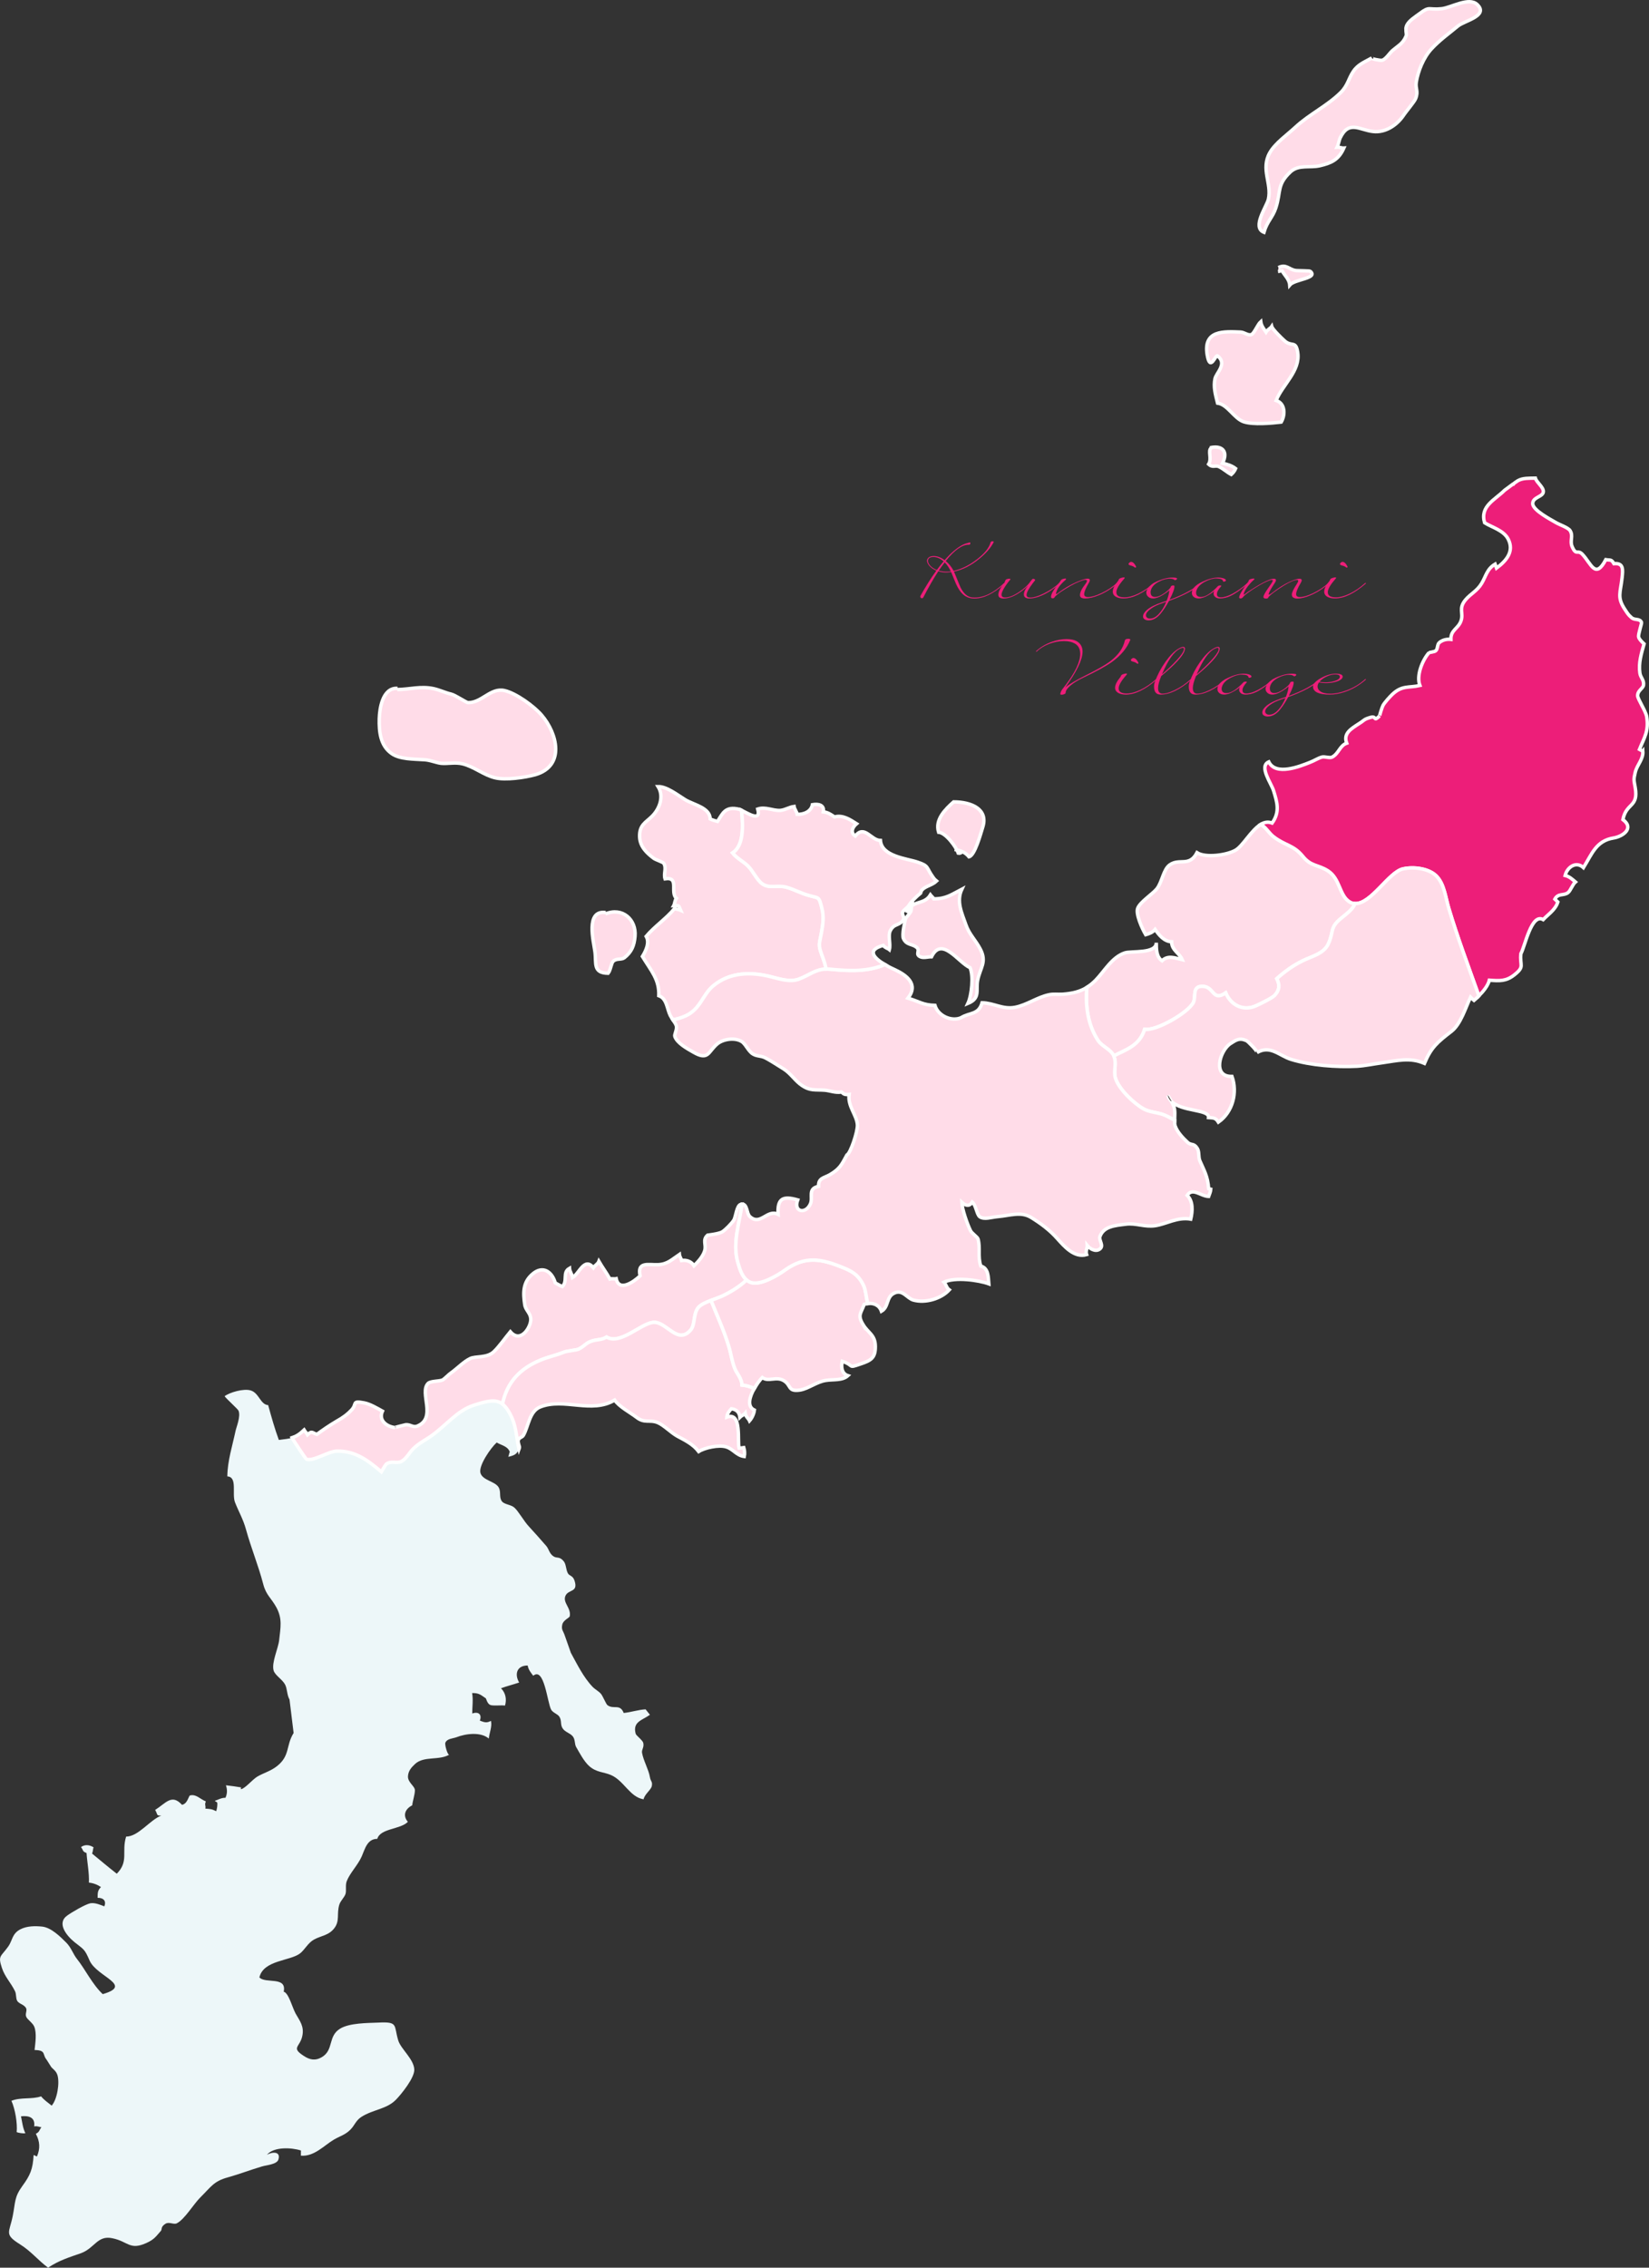 <?xml version="1.0" encoding="UTF-8"?><svg id="_レイヤー_2" xmlns="http://www.w3.org/2000/svg" viewBox="0 0 480.5 660.5"><rect x="0" y="0" width="480.5" height="660.5" fill="#333333" stroke="none"/><g id="_レイヤー_1-2"><path d="M478.701,218.792c-.373-.218-.635-.351-.976-.526,1.391-3.467,2.783-5.267,2.094-9.568-.251-1.537-2.619-5.112-2.63-6.036-.022-1.6,1.578-2.063,1.71-3.137.186-1.537-.855-2.063-1.064-3.512-.406-2.939.406-5.573,1.228-8.469-.525-.483-1.555-1.449-1.611-2.15-.054-.791.954-3.863.877-4.081-.516-1.274-1.961-.571-2.904-1.404-1.064-.966-1.03-1.031-1.973-2.436-2.334-3.535-1.27-4.806-.801-9.175.242-2.303.527-4.409-2.376-4.123-.79-1.384-1.019-.924-2.367-1.164-3.034,5.75-4.196,1.272-6.75-1.492-1.51-1.647-1.818.526-3.056-2.303-.745-1.69.417-3.094-.602-4.676-.559-.876-3.189-1.755-4.12-2.326-1.261-.768-6.773-3.555-6.761-5.53,0-1.93,2.958-1.93,3.09-3.422.121-1.362-1.928-2.676-2.311-3.993-1.93.043-3.629-.088-5.119.746l-.963.658c-.198.195-.384.373-.57.613.065-.175.164-.263.263-.395l-2.565,1.888c-2.859,2.854-7.275,4.651-5.85,9.48,2.094,1.339,5.633,2.193,6.925,4.872,1.665,3.4-.429,6.101-3.44,8.339-.132-.395-.307-.726-.44-1.142-2.365,1.404-2.63,3.467-3.889,5.573-1.369,2.283-3.112,2.941-4.679,4.764-2.246,2.654-.482,3.883-1.391,6.274-.833,2.218-2.98,2.568-2.904,5.29-1.129-.133-2.399.133-3.33.899-.736.551-.429,1.91-1.108,2.436-.339.308-1.905.461-1.961.551-1.874,2.15-3.768,6.649-2.639,9.545-3.211.746-5.206-.133-8.077,2.631-.723.703-2.213,2.328-2.684,3.204-.254.44-1.075,3.117-.965,3.029-2.006,1.908-.711-.153-2.695.438-2.006.571-1.699.813-3.299,1.8-2.356,1.537-4.679,2.854-3.604,5.705-2.049.703-2.269,2.984-4.219,4.038-.714.395-2.192-.22-2.991,0-1.228.351-2.291,1.097-3.474,1.537-3.036,1.207-9.97,3.993-12.021-.133-2.98,1.272.756,6.276,1.402,8.426,1.03,3.335,1.907,6.123-.426,9.393-4.23-1.8-7.713,6.143-10.617,7.876-2.554,1.494-8.821,2.348-11.276.746-2.269,4.303-5.063,1.515-7.944,3.557-1.851,1.315-2.213,4.979-3.725,6.932-1.239,1.559-4.941,3.885-5.61,5.708-.613,1.6,1.151,5.705,2.334,7.701.889-.263,1.984-.613,2.74-1.535,1.183,1.71,2.608,3.487,4.809,3.598,0,2.458,2.269,3.249,3.101,5.222-1.916-.438-4.163-1.447-5.895.308-1.676-1.097-1.665-3.467-1.665-5.267.011,3.337-7.343,2.328-9.225,2.986-3.727,1.272-5.853,5.265-8.471,7.964-2.828,2.899-5.455,3.753-9.587,4.06-1.47.088-2.706-.13-3.99.153-3.472.726-6.443,3.007-9.926,3.665-3.584.658-6.028-1.229-9.555-1.337-1.052,3.62-3.66,2.786-6.158,4.366-2.641,1.164-6.64-.438-7.594-3.6-3.519-.088-4.493-1.097-7.856-2.105,3.243-4.126-.57-6.759-3.748-8.251-2.388-1.074-10.684-5.135-3.463-7.11.559.746,1.315.834,1.786,1.229.449-1.625-.46-4.038.263-5.487,1.106-2.193,2.39-1.315,3.736-3.072.548-.679-.373-1.843-.197-2.238.395-.876,1.371-1.249,1.874-2.063.79-1.249,2.215-2.589,3.431-3.598.096-.395.24-.746.492-1.011,1.03-1.052,2.926-1.317,4.154-2.501-.33-.263-.658-.593-1.008-1.097-2.116-2.941-1.097-3.292-4.58-4.433-3.09-1.054-10.41-1.622-10.76-6.298-2.751,0-4.647-4.694-7.331-1.294-1.479-.921-.898-2.501.373-3.577-1.928-1.227-4.044-2.654-6.432-1.973-1.052-.746-1.939-1.339-3.265-1.492.373-1.998-1.403-2.393-3.166-2.085-.373,1.995-2.489,2.896-4.439,2.809-.054-.616-.844-1.625-.909-2.283-1.414.175-2.565,1.009-3.999,1.142-2.258.133-4.295-1.164-6.586-.395,1.183,4.388-4.086.395-5.336.088-4.196-1.052-4.897,1.274-6.398,3.535-.33-.067-1.798-.551-2.127-.726-.02-3.335-4.908-4.146-7.318-5.64-2.148-1.315-5.305-3.838-7.857-3.795,1.775,2.854.46,6.409-1.71,8.602-1.809,1.843-3.824,2.501-3.671,6.101.121,2.764,2.017,4.631,4.109,6.188.581.438,2.664,1.074,2.915,1.447.92,1.449-.121,2.986.384,4.521,4.284-.658,1.358,3.95,3.31,5.683-.505.658-.462,1.559-.79,2.15,1.775-.065,1.369-.108,2.006,1.317-.44-.195-1.284-.285-1.766-.481-2.388,2.917-5.927,5.287-8.26,8.096,1.05,1.8-.056,4.171-1.097,5.86,2.588,4.233,4.964,6.737,4.778,11.431,2.379.791,2.39,3.95,3.355,5.795.415.789,1.609,2.326,1.764,3.027.24,1.097-.646,2.458-.451,3.029.658,1.908,3.344,3.422,5.514,4.651,4.394,2.501,4.14-.263,6.957-2.546,1.654-1.317,4.941-1.843,6.948-.658,1.216.703,1.993,2.896,3.364,3.687,1.259.746,2.278.418,3.649,1.142,1.62.834,3.68,2.238,5.292,3.204,2.029,1.272,3.431,3.555,5.294,4.784,2.475,1.688,3.835,1.184,6.728,1.404,1.456.13,3.11.834,4.82.526.592.438.711.879,2.235.701-.503,3.447,2.235,5.991,2.401,8.867.108,1.975-2.017,8.294-3.059,8.777-1.533,2.852-2.103,4.06-4.908,5.705-1.71,1.009-3.442.921-3.353,3.422-3.299.703-1.524,3.117-2.368,5.092-1.36,3.139-5.051,2.393-3.705-1.142-4.208-1.184-5.983-.571-5.718,4.213-3.2-1.622-5.108,3.445-8.209.658-1.05-.921-.666-3.993-2.619-3.577-1.259.243-1.49,3.665-2.069,4.586-.539.879-2.39,2.809-3.375,3.425-.954.593-4.264.966-4.264.966-1.6,1.404-.328,2.721-.844,4.499-.491,1.688-1.885,3.182-3.122,4.409-.756-1.227-2.127-1.755-3.617-1.535-.108-.528-.57-1.097-.635-1.755-2.17,1.447-3.418,2.852-6.268,2.984-2.695.11-6.135-1.011-5.181,3.247-1.798,1.712-6.104,4.784-6.97.834-.46.133-1.259-.088-1.829.088-.965-1.755-2.215-3.422-3.211-5.135-.296.791-1.25,1.229-1.611,1.843-2.619-3.202-4.098,1.712-6.048,2.854-.11-.811-.855-1.8-.909-2.678-2.17,1.209-.417,3.687-2.094,5.332-.406-.153-2.049-1.074-2.049-1.074-.909-3.204-3.516-5.135-6.476-2.721-3.068,2.501-2.915,5.663-2.421,9.04.296,2.108,2.652,2.854,1.391,6.013-1.03,2.546-3.386,4.476-5.588,1.888-1.535,1.843-3.265,4.366-4.865,5.86-2.004,1.865-5.379,1.162-6.891,1.973-1.919.944-3.671,2.831-5.523,4.148-.505.308-1.995,1.843-2.477,2.063-.931.438-3.516.263-4.219,1.009-2.639,2.721,2.652,10.096-3.178,12.442-1.27.463-1.993-.548-3.341-.416-.186.043-3.308.789-3.079.834-2.399-.263-4.953-2.063-3.692-4.784-1.49-.834-3.649-2.105-5.325-2.413-3.781-.703-1.941.263-3.716,2.105-1.073,1.142-2.213,2.063-4.405,3.292-1.95,1.142-3.923,2.501-5.664,3.775-1.391-.438-1.403-1.142-2.718.088-.22-.418-.723-.899-.996-1.362-2.774,2.591-4.021,2.436-7.374,2.899-1.207-3.272-2.181-6.759-3.113-10.139-2.291-.155-2.641-3.555-5.096-4.278-2.071-.638-6.189.591-7.603,1.688.657.879,3.878,3.753,4.064,4.213.691,1.69-.635,4.741-.875,5.925-.922,4.368-2.334,8.647-2.39,13.21,3.036.153,1.281,5.112,2.235,7.548,1.041,2.678,2.368,4.872,3.189,7.858,1.555,5.618,3.606,10.489,5.04,15.974.833,3.247,2.311,3.973,3.869,6.847,1.753,3.292,1.16,5.793.776,9.435-.263,2.413-2.255,6.539-1.631,8.844.384,1.425,2.52,2.566,3.353,4.126.669,1.294.505,3.004,1.293,4.366l1.194,9.743c-2.289,3.642-.974,6.627-4.874,9.676-1.786,1.404-3.869,1.955-5.678,3.007-1.479.879-3.539,3.467-4.787,3.687-.056-.175-.045-.351.031-.526-1.281-.22-3.003-.461-4.416-.616.417,1.274.417,2.458-.141,3.642-1.205-.043-2.17.616-3.101.879.22.263.494.263.702.503.13.768-.067,1.78-.285,2.526-1.326-.658-1.786-.658-3.166-.746.175-.924-.307-1.054.141-2.108-1.721-.701-2.839-2.195-4.625-1.732-.361.065-.734,2.479-2.334,2.719-2.991-3.269-4.656-.503-7.812,1.494.844,1.47.263,1.688,1.798,1.645-3.353,1.272-6.674,6.123-10.258,6.123-1.391,4.454.855,7.175-2.727,10.817-2.421-1.888-4.854-3.95-7.21-5.881.296-.528.24-1.362.46-1.8-1.162-.746-2.509-.921-3.671-.088.745.986.339,1.272,1.611,1.732.197,2.876.81,5.773.689,8.624,1.272.133,2.455.571,3.519,1.297-1.053,1.031-.954,1.82-.976,3.137,1.755-.045,2.599.986,1.941,2.481-1.174-.463-2.697-1.121-4.066-.901-1.479.308-5.446,2.634-6.705,3.555-3.178,2.216-.263,5.86,2.091,7.768,2.729,2.195,2.904,1.888,4.394,5.355,2.105,4.784,12.908,7.155,3.835,9.786-3.023-2.809-5.204-7.395-7.527-10.269-1.106-1.404-1.676-3.292-3.068-4.696-1.786-1.798-4.405-4.388-7.002-4.696-2.06-.218-4.484-.218-6.423.791-2.444,1.272-2.289,3.292-3.516,5.004-2.17,3.027-3.047,2.589-1.863,6.188.875,2.676,2.543,4.213,3.835,6.824.438.899.197,2.063.635,2.809.525.899,1.863.986,2.543,2.04.482.768-.341,1.755.119,2.676.462.879,1.919,1.755,2.336,2.876.723,1.908.294,4.629.065,6.737,3.418.043,2.246,1.317,3.44,2.721-.076-.133,1.369,2.15,1.281,2.018.373.701,1.479,1.164,1.919,2.479.745,2.261-.034,7.177-1.656,8.977-1.16-.924-2.19-1.625-3.088-2.701-2.74.944-5.875.178-8.646,1.297,1.064,2.281,1.798,6.561,1.535,9.128.667.243,1.829.438,2.54.308-.788-1.537-.931-3.337-1.281-4.917,2.224-.263,4.219.265,3.835,2.941.81-.22,1.688.263,2.136.22-.689.789-.449,1.317-1.643,1.93,1.194,2.238,1.315,4.301.316,6.604-.35-.108-.601-.328-.963-.416-.242,4.148-.987,5.881-3.287,9.02-2.379,3.269-1.995,4.674-2.805,8.755-.976,4.872-2.576,5.29,2.094,8.206,3.353,2.108,5.116,4.521,8.207,6.824,3.231-2.15,6.245-3.049,9.587-4.213,3.999-1.47,4.789-5.287,9.118-4.366,4.623.921,5.051,3.6,9.917,1.404,2.365-1.054,2.859-1.975,4.262-3.555.384-.438-.132-1.164,1.326-2.063,1.073-.658,2.388.33,3.308-.13,2.302-1.186,4.856-5.575,6.86-7.55,3.113-3.072,3.88-4.717,8.032-5.838,3.299-.921,6.728-2.238,9.95-3.182,1.194-.373,4.318-.569,4.755-1.995.79-2.591-2.049-2.195-3.341-1.382,1.993-2.436,7.275-2.13,9.928-1.252-.067.438.009,1.009-.045,1.492,3.835.351,6.773-2.962,9.533-4.609,1.84-1.097,3.353-1.404,4.888-2.939,1.293-1.297,1.578-2.701,3.276-3.775,3.418-2.15,7.329-2.195,10.047-5.004,1.557-1.602,5.424-6.364,5.314-8.777-.141-3.029-3.911-5.968-4.668-8.426-1.369-4.433.144-5.552-5.904-5.222-3.101.13-8.285.088-11.034,1.755-3.64,2.216-1.786,6.188-5.316,8.296-1.829,1.097-3.44.876-5.314-.373-3.748-2.436-1.095-2.481-.395-5.773.592-2.831-.711-4.344-1.95-6.539-.931-1.667-2.038-6.056-3.474-6.364.976-4.609-5.357-2.238-7.078-4.168,1.183-5.092,9.019-4.741,11.889-7.022,1.391-1.121,2.246-3.007,4.01-3.995,2.114-1.162,4.371-1.184,5.994-3.402,1.578-2.15.581-4.058,1.38-6.737.361-1.184,1.47-2.105,1.82-3.159.316-1.009-.11-2.546.361-3.73.931-2.391,3.22-4.631,4.34-7.155.974-2.193,1.589-5.155,4.558-5.155.864-3.094,6.782-2.721,8.907-4.961-1.598-1.865-.754-3.795,1.272-4.804.11-1.229.756-3.029.779-4.368.02-1.227-2.139-2.303-2.017-4.123.099-1.582,1.019-2.568,2.071-3.557,2.574-2.391,7.013-.942,9.97-2.719-.471.285-1.391-2.876-1.149-3.467.491-1.209,2.179-1.209,3.189-1.582,2.727-1.074,7.12-1.645,9.466.373.186-1.777,1.01-3.465.635-5.155-1.358.724-1.993.373-3.243-.067.658-1.755-.328-2.741-2.213-2.083-.011-1.867.316-3.93-.034-5.948,2.204-.088,2.828.834,3.945,1.492.175.088.384,1.47,1.25,1.93.689.395,3.319.045,4.383.22.525-1.755.229-3.642-1.162-5.047,1.665-.613,3.539-1.074,5.283-1.667-1.403-2.458-.68-4.959,2.486-4.959.197,1.184.9,2.063,1.622,2.984,3.22-2.676,4.098,7.813,5.215,9.874.548.966,1.916,1.229,2.433,2.108.723,1.229.164,2.238.943,3.38.723,1.097,2.17,1.317,2.958,2.326.714.921.46,2.195.943,3.049,1.008,1.735,2.28,4.213,3.858,5.618,2.103,1.822,4.098,1.647,6.203,2.526,3.878,1.6,5.523,6.451,9.598,7.11.285-1.492,2.192-2.766,2.399-3.863.263-1.362-.328-1.229-.57-2.678-.35-2.105-1.905-4.782-2.278-7.022-.155-.921.669-1.6.35-2.896-.198-.766-2.049-2.105-2.202-2.634-.954-3.51,1.883-3.905,4.152-5.528.011,0-1.228-1.537-1.259-1.582-2.06.088-4.196.836-6.378,1.054-1.106-2.809-2.937-.921-4.744-2.281-.406-.308-1.315-2.591-1.874-3.272-.615-.746-1.732-1.315-2.433-2.04-2.718-2.831-4.58-6.714-6.346-9.918l-1.795-5.09c-.417-1.297-1.064-1.625-.702-3.182.307-1.297,2.071-1.91,2.17-2.393.449-2.413-2.071-3.905-1.281-5.881.833-2.063,3.855-.921,2.661-4.521-.514-1.535-1.479-1.249-1.95-2.15-.57-1.097-.471-2.589-1.194-3.467-1.293-1.58-2.026-.681-3.135-1.535-1.084-.834-1.194-2.02-1.928-2.896-1.611-1.867-3.474-3.95-5.128-5.75-1.403-1.492-2.991-4.388-4.185-5.442-.987-.879-2.949-.921-3.606-1.8-.965-1.229-.164-2.829-1.019-4.168-1.073-1.712-4.668-1.975-5.26-4.126-.579-2.15,2.98-7.265,4.735-8.865,1.479.876,3.144,1.031,3.813,2.721-.197.438-.263,1.009-.438,1.447,2.433-.506,2.608-1.164,3.265-2.634.108-.263-.548-1.535-.33-2.238.296-.834,1.086-.701,1.49-1.404,1.501-2.634,1.71-6.977,4.91-8.251,6.957-2.744,14.923,2.063,21.673-1.995,1.38,1.995,4.493,3.575,6.4,5.047,2.354,1.82,3.779.548,6.147,1.512,1.807.746,3.768,2.854,5.664,3.928,2.334,1.252,4.625,2.348,6.279,4.499,1.699-1.097,5.884-2.018,7.978-1.359,2.049.571,2.98,2.501,5.303,2.809.175-.746.099-1.822-.132-2.568-.449.088-.985.088-1.38.11-.57-1.93.9-10.665-3.561-9.017.088-.989.626-1.735,1.315-2.436,1.49.195,2.323,1.009,2.477,2.456.339-.351,1.16-.658,1.555-1.139.153,1.029.943,1.492,1.261,2.193.734-.834,1.304-2.105,1.412-3.117-3.539-1.602.604-7.768,2.291-9.478,1.798,1.359,4.075-.461,6.31.921,2.226,1.359,1.053,3.247,4.69,2.721,2.466-.395,4.845-2.416,7.56-2.809,2.192-.353,4.746.11,6.4-1.384-1.84-.591-2.015-2.566-1.654-4.191,3.703,1.229,1.445,2.128,5.249.813,3.09-1.031,4.425-1.735,4.403-5.114-.02-3.402-2.069-3.905-3.57-6.364-1.699-2.809-.646-3.247.328-5.925,2.094-.746,4.295-.043,5.009,2.02,2.267-1.317,1.27-4.278,3.889-5.355,2.399-1.009,3.615,1.625,5.458,2.108,3.474.942,8.02-.373,10.419-2.986-.855-.613-.909-1.6-1.533-2.258,3.198-1.515,10.024-.593,13.061.503-.175-2.018-.076-4.564-2.345-5.179-.931-2.809-.076-5.155-.79-7.856-.175-.658-1.806-1.602-2.224-2.501-.943-1.91-2.444-6.211-2.509-8.206,1.14,1.054,2.224,1.249,3.056-.067,1.075.901,1.304,3.665,2.181,4.281,1.349.921,3.451.088,5.173-.045,3.66-.306,6.75-1.58,9.751.22,2.785,1.712,5.458,3.687,7.605,6.121,2.049,2.261,4.975,5.773,8.59,4.719-.339-1.054.242-1.975.197-2.634.702.879,2.368,1.932,3.595,1.054,1.414-.986-.307-2.568.099-3.687,1.095-2.984,4.394-3.202,7.56-3.598,2.881-.395,5.5.921,8.59.438,3.2-.483,6.465-2.589,10.312-1.91.548-2.346.734-5.2-1.052-6.932,1.611-2.393,3.999.285,6.279.328.218-.571.59-1.537.613-2.105-.209-.045-.415-.09-.624-.133-.231-3.642-1.403-5.442-2.565-8.164-.471-1.097-.13-2.634-.723-3.555-1.052-1.712-1.753-.789-2.85-1.8-1.521-1.404-3.045-3.072-3.638-4.827-.449-1.362.296-3.863-.393-5.683-.186-.461-.44-.989-.725-1.472,3.047,3.117,11.133,2.283,10.859,4.762,1.656.088,2.136.178,2.872,1.339,4.208-2.939,5.63-8.689,3.954-13.321-5.819.178-3.55-7.503-.46-9.545,1.654-1.052,2.585-1.798,4.668-.876.46.175,3.44,3.247,3.079,3.487,3.858-2.303,6.53.901,9.885,1.955,5.718,1.777,13.323,2.326,19.295,2.018,2.302-.133,4.964-.701,7.255-1.009,4.437-.616,8.119-1.667,12.369.175,1.919-4.631,3.792-6.188,7.836-9.305,2.738-2.105,4.118-6.889,5.588-9.961.274.306.711.658,1.03.921,1.643-1.449,3.965-3.863,4.448-5.881,3.025.218,4.865.351,7.264-1.537,3.157-2.501,1.546-2.589,1.93-6.188,1.216-2.173,3.079-11.916,6.497-9.918,1.49-1.58,3.55-2.852,4.275-5.135-.296-.308-.581-.526-.877-.834,1.008-1.843,2.585-.879,3.88-1.93.667-.528,1.304-2.371,2.125-3.074-.878-.746-1.775-1.602-3.003-1.888.602-2.456,3.2-4.256,5.337-2.281,2.486-3.993,3.671-7.833,8.81-8.647,2.453-.395,6.18-2.721,2.684-5.355,1.008-5.002,4.603-3.467,3.584-9.348-.384-2.238-.527-2.193.031-4.476.539-2.195,2.368-3.73,2.193-6.101Z" style="fill:#edf7f9;"/><path d="M441.884,140.233c.13-.043.263-.13.381-.218-.13.043-.251.13-.381.218Z" style="fill:#f2e1ee; stroke:#231815; stroke-linejoin:round; stroke-width:.1px;"/><path d="M442.519,139.837c-.076.045-.164.09-.254.178h.011l.242-.178Z" style="fill:#f2e1ee; stroke:#231815; stroke-linejoin:round; stroke-width:.1px;"/><path d="M441.884,140.233c-.307.22-.626.395-.877.658l.308-.218c.186-.133.372-.308.57-.44Z" style="fill:#f2e1ee; stroke:#231815; stroke-linejoin:round; stroke-width:.1px;"/><path d="M441.314,140.673l-.308.218c-.099.133-.197.22-.263.395.186-.24.373-.418.57-.613Z" style="fill:#f2e1ee; stroke:#231815; stroke-linejoin:round; stroke-width:.1px;"/><path d="M441.314,140.673l.963-.658h-.011c-.119.088-.251.175-.381.218-.197.133-.384.308-.57.44Z" style="fill:#f2e1ee; stroke:#231815; stroke-linejoin:round; stroke-width:.1px;"/><path d="M215.064,367.922c-1.73-5.705.361-11.411,1.174-17.203-.099,0-.22,0-.341.065-1.259.243-1.49,3.665-2.069,4.586-.539.879-2.39,2.809-3.375,3.425-.954.593-4.264.966-4.264.966-1.6,1.404-.328,2.721-.844,4.499-.491,1.688-1.885,3.182-3.122,4.409-.756-1.227-2.127-1.755-3.617-1.535-.108-.528-.57-1.097-.635-1.755-2.17,1.447-3.418,2.852-6.268,2.984-2.695.11-6.135-1.011-5.181,3.247-1.798,1.712-6.104,4.784-6.97.834-.46.133-1.259-.088-1.829.088-.965-1.755-2.215-3.422-3.211-5.135-.296.791-1.25,1.229-1.611,1.843-2.619-3.202-4.098,1.712-6.048,2.854-.11-.811-.855-1.8-.909-2.678-2.17,1.209-.417,3.687-2.094,5.332-.406-.153-2.049-1.074-2.049-1.074-.909-3.204-3.516-5.135-6.476-2.721-3.068,2.501-2.915,5.663-2.421,9.04.296,2.108,2.652,2.854,1.391,6.013-1.03,2.546-3.386,4.476-5.588,1.888-1.535,1.843-3.265,4.366-4.865,5.86-2.004,1.865-5.379,1.162-6.891,1.973-1.919.944-3.671,2.831-5.523,4.148-.505.308-1.995,1.843-2.477,2.063-.931.438-3.516.263-4.219,1.009-2.639,2.721,2.652,10.096-3.178,12.442-1.27.463-1.993-.548-3.341-.416-.186.043-3.308.789-3.079.834-2.399-.263-4.953-2.063-3.692-4.784-1.49-.834-3.649-2.105-5.325-2.413-3.781-.703-1.941.263-3.716,2.105-1.073,1.142-2.213,2.063-4.405,3.292-1.95,1.142-3.923,2.501-5.664,3.775-1.391-.438-1.403-1.142-2.718.088-.22-.418-.723-.899-.996-1.362-1.391,1.317-2.401,1.888-3.485,2.24.022.043.022.108.043.13.276.616,3.902,6.056,4.143,6.146,2.006.701,6.454-2.371,8.909-2.371,5.554-.065,9.203,2.939,12.897,6.033.646-1.119,1.25-2.063,1.403-2.216,1.162-.966,2.608-.351,3.846-.593.24-.065.482-.153.711-.285,1.38-.789,2.192-2.501,3.31-3.598,1.719-1.712,3.604-2.546,5.478-3.905,4.131-2.941,7.385-7.242,12.14-8.779,3.902-1.229,6.367-1.93,8.415-.351,1.304-6.276,5.009-10.336,11.22-12.86,2.049-.854,4.329-1.315,6.389-2.15,1.337-.569,3.824-.613,4.656-1.031,1.851-.942,2.017-1.865,4.176-2.436,1.456-.373,2.475-.195,3.878-1.031,3.979,2.348,9.863-3.84,13.532-4.278,3.835-.438,7.1,6.714,10.969,2.238,1.436-1.667.646-4.872,2.368-6.714.723-.746,2.148-1.404,3.573-1.93,1.149-.44,2.3-.834,3.09-1.186,1.753-.789,5.094-2.589,7.275-4.784-1.349-1.139-1.961-3.094-2.489-4.872Z" style="fill:#ffdce8; stroke:#fff;"/><path d="M441.884,140.233c.13-.043.263-.13.381-.218-.13.043-.251.13-.381.218Z" style="fill:#f2e1ee; stroke:#231815; stroke-linejoin:round; stroke-width:.1px;"/><path d="M393.058,262.549c-2.816-1.932-2.587-6.627-6.104-8.91-2.969-1.888-4.919-1.229-7.351-4.258-2.729-3.335-5.161-3.072-8.525-5.705-1.228-.944-1.775-2.105-3.101-3.159-.186-.13-.384-.263-.581-.416-2.794,1.69-5.215,6.254-7.329,7.503-2.554,1.494-8.821,2.348-11.276.746-2.269,4.303-5.063,1.515-7.944,3.557-1.851,1.315-2.213,4.979-3.725,6.932-1.239,1.559-4.941,3.885-5.61,5.708-.613,1.6,1.151,5.705,2.334,7.701.889-.263,1.984-.613,2.74-1.535,1.183,1.71,2.608,3.487,4.809,3.598,0,2.458,2.269,3.249,3.101,5.222-1.916-.438-4.163-1.447-5.895.308-1.676-1.097-1.665-3.467-1.665-5.267.011,3.337-7.343,2.328-9.225,2.986-3.727,1.272-5.853,5.265-8.471,7.964-.855.856-1.688,1.515-2.552,2.085-.451,5.487.283,10.972,3.319,15.536,1.064,1.58,3.584,2.503,4.448,4.213.034.067.045.133.079.22,3.516-1.888,7.439-2.854,9.017-7.768,3.254.571,12.645-4.784,14.189-7.813.855-1.71-.525-4.914,2.85-4.696,3.2.178,2.751,4.521,6.564,1.888,1.513,3.6,5.051,5.355,8.613,3.863,1.041-.438,4.908-2.326,5.621-3.072,1.412-1.537,1.654-2.962.658-4.937,2.41-2.13,4.71-3.798,7.56-5.202,2.432-1.229,6.081-1.998,7.405-4.806,1.732-3.642.363-4.762,3.694-7.483,2.071-1.71,3.505-2.721,4.143-4.388-.615-.02-1.205-.198-1.786-.613Z" style="fill:#ffdce8; stroke:#fff;"/><path d="M441.884,140.233c-.307.22-.626.395-.877.658l.308-.218c.186-.133.372-.308.57-.44Z" style="fill:#f2e1ee; stroke:#231815; stroke-linejoin:round; stroke-width:.1px;"/><path d="M442.519,139.837c-.076.045-.164.09-.254.178h.011l.242-.178Z" style="fill:#f2e1ee; stroke:#231815; stroke-linejoin:round; stroke-width:.1px;"/><path d="M239.401,277.932c-1.019-2.809-.635-3.051-.088-5.991.483-2.613.844-4.917.141-7.573-.875-3.38-.81-2.699-3.658-3.532-2.52-.681-4.264-1.755-6.62-2.413-2.639-.746-5.018.506-7.12-1.054-1.546-1.142-2.686-3.775-4.143-5.179-1.447-1.404-3.144-2.15-4.45-3.75,3.222-2.085,3.135-7.66,2.61-12.444-.254-.13-.462-.195-.615-.263-4.196-1.052-4.897,1.274-6.398,3.535-.33-.067-1.798-.551-2.127-.726-.02-3.335-4.908-4.146-7.318-5.64-2.148-1.315-5.305-3.838-7.857-3.795,1.775,2.854.46,6.409-1.71,8.602-1.809,1.843-3.824,2.501-3.671,6.101.121,2.764,2.017,4.631,4.109,6.188.581.438,2.664,1.074,2.915,1.447.92,1.449-.121,2.986.384,4.521,4.284-.658,1.358,3.95,3.31,5.683-.505.658-.462,1.559-.79,2.15,1.775-.065,1.369-.108,2.006,1.317-.44-.195-1.284-.285-1.766-.481-2.388,2.917-5.927,5.287-8.26,8.096,1.05,1.8-.056,4.171-1.097,5.86,2.588,4.233,4.964,6.737,4.778,11.431,2.379.791,2.39,3.95,3.355,5.795.164.306.46.746.765,1.227,1.185-.218,2.444-.569,3.792-1.184,4.239-1.998,4.854-6.056,7.823-8.602,4.998-4.258,11.395-4.171,16.887-2.766,2.946.748,5.675,1.625,8.184.703,3.079-1.142,4.778-2.854,7.955-2.941-.263-1.447-.801-2.896-1.326-4.321Z" style="fill:#ffdce8; stroke:#fff;"/><path d="M219.788,404.417c-1.14-.551-2.379-.901-3.573-1.011-.076-1.953-1.445-3.225-2.071-4.762-.886-2.173-1.106-4.301-1.775-6.494-1.38-4.586-3.406-8.955-5.182-13.386-1.425.526-2.85,1.184-3.573,1.93-1.721,1.843-.931,5.047-2.368,6.714-3.869,4.476-7.134-2.676-10.969-2.238-3.669.438-9.553,6.627-13.532,4.278-1.403.836-2.421.658-3.878,1.031-2.159.571-2.325,1.494-4.176,2.436-.833.418-3.319.463-4.656,1.031-2.06.836-4.34,1.297-6.389,2.15-6.212,2.523-9.917,6.584-11.22,12.86,1.01.811,1.907,2.108,2.828,4.213,1.205,2.721,1.261,5.968,1.961,8.822.045-.133.088-.22.144-.308.108-.263-.548-1.535-.33-2.238.296-.834,1.086-.701,1.49-1.404,1.501-2.634,1.71-6.977,4.91-8.251,6.957-2.744,14.923,2.063,21.673-1.995,1.38,1.995,4.493,3.575,6.4,5.047,2.354,1.82,3.779.548,6.147,1.512,1.807.746,3.768,2.854,5.664,3.928,2.334,1.252,4.625,2.348,6.279,4.499,1.699-1.097,5.884-2.018,7.978-1.359,2.049.571,2.98,2.501,5.303,2.809.175-.746.099-1.822-.132-2.568-.449.088-.985.088-1.38.11-.57-1.93.9-10.665-3.561-9.017.088-.989.626-1.735,1.315-2.436,1.49.195,2.323,1.009,2.477,2.456.339-.351,1.16-.658,1.555-1.139.153,1.029.943,1.492,1.261,2.193.734-.834,1.304-2.105,1.412-3.117-2.255-1.009-1.391-3.905-.031-6.296Z" style="fill:#ffdce8; stroke:#fff;"/><path d="M251.499,385.829c-1.699-2.809-.646-3.247.328-5.925.341-.13.669-.195,1.008-.218-.426-1.888-.602-3.995-1.129-5.135-1.225-2.678-2.783-3.995-5.554-5.137-6.838-2.852-11.429-3.75-17.454.528-2.105,1.535-6.981,4.431-9.742,3.642-.548-.153-1.008-.438-1.403-.791-2.181,2.195-5.523,3.995-7.275,4.784-.79.353-1.941.746-3.09,1.186,1.775,4.431,3.801,8.799,5.182,13.386.669,2.193.889,4.321,1.775,6.494.626,1.537,1.995,2.809,2.071,4.762,1.194.11,2.433.461,3.573,1.011.779-1.339,1.71-2.568,2.323-3.182,1.798,1.359,4.075-.461,6.31.921,2.226,1.359,1.053,3.247,4.69,2.721,2.466-.395,4.845-2.416,7.56-2.809,2.192-.353,4.746.11,6.4-1.384-1.84-.591-2.015-2.566-1.654-4.191,3.703,1.229,1.445,2.128,5.249.813,3.09-1.031,4.425-1.735,4.403-5.114-.02-3.402-2.069-3.905-3.57-6.364Z" style="fill:#ffdce8; stroke:#fff;"/><path d="M478.701,218.792c-.373-.218-.635-.351-.976-.526,1.391-3.467,2.783-5.267,2.094-9.568-.251-1.537-2.619-5.112-2.63-6.036-.022-1.6,1.578-2.063,1.71-3.137.186-1.537-.855-2.063-1.064-3.512-.406-2.939.406-5.573,1.228-8.469-.525-.483-1.555-1.449-1.611-2.15-.054-.791.954-3.863.877-4.081-.516-1.274-1.961-.571-2.904-1.404-1.064-.966-1.03-1.031-1.973-2.436-2.334-3.535-1.27-4.806-.801-9.175.242-2.303.527-4.409-2.376-4.123-.79-1.384-1.019-.924-2.367-1.164-3.034,5.75-4.196,1.272-6.75-1.492-1.51-1.647-1.818.526-3.056-2.303-.745-1.69.417-3.094-.602-4.676-.559-.876-3.189-1.755-4.12-2.326-1.261-.768-6.773-3.555-6.761-5.53,0-1.93,2.958-1.93,3.09-3.422.121-1.362-1.928-2.676-2.311-3.993-1.93.043-3.629-.088-5.119.746l-.963.658c-.198.195-.384.373-.57.613.065-.175.164-.263.263-.395l-2.565,1.888c-2.859,2.854-7.275,4.651-5.85,9.48,2.094,1.339,5.633,2.193,6.925,4.872,1.665,3.4-.429,6.101-3.44,8.339-.132-.395-.307-.726-.44-1.142-2.365,1.404-2.63,3.467-3.889,5.573-1.369,2.283-3.112,2.941-4.679,4.764-2.246,2.654-.482,3.883-1.391,6.274-.833,2.218-2.98,2.568-2.904,5.29-1.129-.133-2.399.133-3.33.899-.736.551-.429,1.91-1.108,2.436-.339.308-1.905.461-1.961.551-1.874,2.15-3.768,6.649-2.639,9.545-3.211.746-5.206-.133-8.077,2.631-.723.703-2.213,2.328-2.684,3.204-.254.44-1.075,3.117-.965,3.029-2.006,1.908-.711-.153-2.695.438-2.006.571-1.699.813-3.299,1.8-2.356,1.537-4.679,2.854-3.604,5.705-2.049.703-2.269,2.984-4.219,4.038-.714.395-2.192-.22-2.991,0-1.228.351-2.291,1.097-3.474,1.537-3.036,1.207-9.97,3.993-12.021-.133-2.98,1.272.756,6.276,1.402,8.426,1.03,3.335,1.907,6.123-.426,9.393-1.151-.461-2.246-.265-3.287.373.197.153.395.285.581.416,1.326,1.054,1.874,2.216,3.101,3.159,3.364,2.634,5.796,2.371,8.525,5.705,2.432,3.029,4.383,2.371,7.351,4.258,3.516,2.283,3.288,6.977,6.104,8.91.581.416,1.171.593,1.786.613,4.645.263,9.849-9.195,13.992-10.094,3.178-.701,7.834-.13,9.993,2.393,2.049,2.346,2.421,6.078,3.321,9.085,2.585,8.622,5.74,17.006,8.776,25.52,1.335-1.362,2.695-3.049,3.045-4.564,3.025.218,4.865.351,7.264-1.537,3.157-2.501,1.546-2.589,1.93-6.188,1.216-2.173,3.079-11.916,6.497-9.918,1.49-1.58,3.55-2.852,4.275-5.135-.296-.308-.581-.526-.877-.834,1.008-1.843,2.585-.879,3.88-1.93.667-.528,1.304-2.371,2.125-3.074-.878-.746-1.775-1.602-3.003-1.888.602-2.456,3.2-4.256,5.337-2.281,2.486-3.993,3.671-7.833,8.81-8.647,2.453-.395,6.18-2.721,2.684-5.355,1.008-5.002,4.603-3.467,3.584-9.348-.384-2.238-.527-2.193.031-4.476.539-2.195,2.368-3.73,2.193-6.101Z" style="fill:#ed1e79; stroke:#fff;"/><path d="M422.15,264.547c-.9-3.007-1.272-6.739-3.321-9.085-2.159-2.523-6.815-3.094-9.993-2.393-4.143.899-9.347,10.357-13.992,10.094-.637,1.667-2.071,2.678-4.143,4.388-3.33,2.721-1.961,3.84-3.694,7.483-1.324,2.809-4.973,3.577-7.405,4.806-2.85,1.404-5.15,3.072-7.56,5.202.996,1.975.754,3.4-.658,4.937-.714.746-4.58,2.634-5.621,3.072-3.561,1.492-7.1-.263-8.613-3.863-3.813,2.634-3.364-1.71-6.564-1.888-3.375-.218-1.995,2.986-2.85,4.696-1.544,3.029-10.935,8.384-14.189,7.813-1.578,4.914-5.5,5.881-9.017,7.768.974,2.15-.155,4.301.491,6.451.987,3.247,5.446,7.44,8.263,8.997,1.566.834,3.496.966,5.291,1.492,1.118.351,2.412,1.074,3.694,1.755.022-1.272.209-2.809-.251-4.058-.186-.461-.44-.989-.725-1.472-.438-.438-.776-1.009-.963-1.622.305.481.646,1.052.963,1.622,3.047,3.117,11.133,2.283,10.859,4.762,1.656.088,2.136.178,2.872,1.339,4.208-2.939,5.63-8.689,3.954-13.321-5.819.178-3.55-7.503-.46-9.545,1.654-1.052,2.585-1.798,4.668-.876.46.175,3.44,3.247,3.079,3.487,3.858-2.303,6.53.901,9.885,1.955,5.718,1.777,13.323,2.326,19.295,2.018,2.302-.133,4.964-.701,7.255-1.009,4.437-.616,8.119-1.667,12.369.175,1.919-4.631,3.792-6.188,7.836-9.305,2.738-2.105,4.118-6.889,5.588-9.961.274.306.711.658,1.03.921.426-.351.909-.811,1.403-1.317-3.036-8.514-6.191-16.898-8.776-25.52Z" style="fill:#ffdce8; stroke:#fff;"/><path d="M352.186,346.243c-.231-3.642-1.403-5.442-2.565-8.164-.471-1.097-.13-2.634-.723-3.555-1.052-1.712-1.753-.789-2.85-1.8-1.521-1.404-3.045-3.072-3.638-4.827-.141-.438-.164-.989-.141-1.625-1.281-.681-2.576-1.404-3.694-1.755-1.795-.526-3.725-.658-5.291-1.492-2.816-1.557-7.275-5.75-8.263-8.997-.646-2.15.482-4.301-.491-6.451-.034-.088-.045-.153-.079-.22-.864-1.71-3.384-2.634-4.448-4.213-3.036-4.564-3.77-10.049-3.319-15.536-1.995,1.229-4.154,1.755-7.035,1.975-1.47.088-2.706-.13-3.99.153-3.472.726-6.443,3.007-9.926,3.665-3.584.658-6.028-1.229-9.555-1.337-1.052,3.62-3.66,2.786-6.158,4.366-2.641,1.164-6.64-.438-7.594-3.6-3.519-.088-4.493-1.097-7.856-2.105,3.243-4.126-.57-6.759-3.748-8.251-.68-.308-1.84-.834-2.98-1.537-5.108,2.15-10.399,1.888-15.834,1.362-.46-.045-.875-.065-1.281-.045-3.178.088-4.876,1.8-7.955,2.941-2.509.921-5.238.045-8.184-.703-5.491-1.404-11.889-1.492-16.887,2.766-2.969,2.546-3.584,6.604-7.823,8.602-1.349.616-2.608.966-3.792,1.184.451.658.911,1.362.999,1.8.24,1.097-.646,2.458-.451,3.029.658,1.908,3.344,3.422,5.514,4.651,4.394,2.501,4.14-.263,6.957-2.546,1.654-1.317,4.941-1.843,6.948-.658,1.216.703,1.993,2.896,3.364,3.687,1.259.746,2.278.418,3.649,1.142,1.62.834,3.68,2.238,5.292,3.204,2.029,1.272,3.431,3.555,5.294,4.784,2.475,1.688,3.835,1.184,6.728,1.404,1.456.13,3.11.834,4.82.526.592.438.711.879,2.235.701-.503,3.447,2.235,5.991,2.401,8.867.108,1.975-2.017,8.294-3.059,8.777-1.533,2.852-2.103,4.06-4.908,5.705-1.71,1.009-3.442.921-3.353,3.422-3.299.703-1.524,3.117-2.368,5.092-1.36,3.139-5.051,2.393-3.705-1.142-4.208-1.184-5.983-.571-5.718,4.213-3.2-1.622-5.108,3.445-8.209.658-.985-.876-.711-3.642-2.278-3.642-.812,5.793-2.904,11.498-1.174,17.203.527,1.777,1.14,3.732,2.489,4.872.395.353.855.638,1.403.791,2.76.789,7.637-2.108,9.742-3.642,6.025-4.278,10.617-3.38,17.454-.528,2.771,1.142,4.329,2.458,5.554,5.137.527,1.139.702,3.247,1.129,5.135,1.755-.263,3.397.483,4.001,2.238,2.267-1.317,1.27-4.278,3.889-5.355,2.399-1.009,3.615,1.625,5.458,2.108,3.474.942,8.02-.373,10.419-2.986-.855-.613-.909-1.6-1.533-2.258,3.198-1.515,10.024-.593,13.061.503-.175-2.018-.076-4.564-2.345-5.179-.931-2.809-.076-5.155-.79-7.856-.175-.658-1.806-1.602-2.224-2.501-.943-1.91-2.444-6.211-2.509-8.206,1.14,1.054,2.224,1.249,3.056-.067,1.075.901,1.304,3.665,2.181,4.281,1.349.921,3.451.088,5.173-.045,3.66-.306,6.75-1.58,9.751.22,2.785,1.712,5.458,3.687,7.605,6.121,2.049,2.261,4.975,5.773,8.59,4.719-.339-1.054.242-1.975.197-2.634.702.879,2.368,1.932,3.595,1.054,1.414-.986-.307-2.568.099-3.687,1.095-2.984,4.394-3.202,7.56-3.598,2.881-.395,5.5.921,8.59.438,3.2-.483,6.465-2.589,10.312-1.91.548-2.346.734-5.2-1.052-6.932,1.611-2.393,3.999.285,6.279.328.218-.571.59-1.537.613-2.105-.209-.045-.415-.09-.624-.133Z" style="fill:#ffdce8; stroke:#fff;"/><path d="M341.293,320.743c-.316-.571-.658-1.142-.963-1.622.186.613.525,1.184.963,1.622Z" style="fill:#f2e1ee; stroke:#231815; stroke-linejoin:round; stroke-width:.1px;"/><path d="M268.745,259.124c1.03-1.052,2.926-1.317,4.154-2.501-.33-.263-.658-.593-1.008-1.097-2.116-2.941-1.097-3.292-4.58-4.433-3.09-1.054-10.41-1.622-10.76-6.298-2.751,0-4.647-4.694-7.331-1.294-1.479-.921-.898-2.501.373-3.577-1.928-1.227-4.044-2.654-6.432-1.973-1.052-.746-1.939-1.339-3.265-1.492.373-1.998-1.403-2.393-3.166-2.085-.373,1.995-2.489,2.896-4.439,2.809-.054-.616-.844-1.625-.909-2.283-1.414.175-2.565,1.009-3.999,1.142-2.258.133-4.295-1.164-6.586-.395,1.041,3.863-2.904,1.229-4.722.351.525,4.784.613,10.359-2.61,12.444,1.306,1.6,3.003,2.346,4.45,3.75,1.456,1.404,2.596,4.038,4.143,5.179,2.103,1.559,4.481.308,7.12,1.054,2.356.658,4.1,1.732,6.62,2.413,2.848.834,2.783.153,3.658,3.532.702,2.656.341,4.959-.141,7.573-.548,2.939-.931,3.182.088,5.991.525,1.425,1.064,2.874,1.326,4.321.406-.02.821,0,1.281.045,5.435.526,10.727.789,15.834-1.362-2.87-1.69-5.655-4.168-.482-5.573.559.746,1.315.834,1.786,1.229.449-1.625-.46-4.038.263-5.487,1.106-2.193,2.39-1.315,3.736-3.072.548-.679-.373-1.843-.197-2.238.395-.876,1.371-1.249,1.874-2.063.79-1.249,2.215-2.589,3.431-3.598.096-.395.24-.746.492-1.011Z" style="fill:#ffdce8; stroke:#fff;"/><path d="M280.338,248.067c-.285.373-.658.526-1.106.438-.669-1.932-3.683-5.968-5.731-6.101-1.16-3.73,2.049-6.759,4.374-8.844,5.128,0,10.145,2.085,8.492,7.352-.635,2.018-2.311,8.251-4.01,8.647-1.086-1.317-2.433-1.845-4.208-2.108" style="fill:#ffdce8; stroke:#fff;"/><path d="M176.473,265.796c-5.971-.834-3.496,8.492-3.113,11.39.451,3.4-.678,6.209,3.835,6.296.725-.834.911-2.984,1.481-3.487.963-.944,2.388-.373,3.243-1.031,2.103-1.67,2.893-3.467,3.122-6.276.417-4.872-3.703-8.559-8.611-6.496" style="fill:#ffdce8; stroke:#fff;"/><path d="M115.813,200.492c-4.34-.265-5.215,5.923-5.294,8.777-.108,3.971.33,7.943,3.64,10.247,2.376,1.647,6.245,1.559,9.652,1.777,1.611.133,3.254.836,4.668,1.031,1.984.198,4.1-.373,6.313.155,3.451.876,6.081,3.247,9.434,4.058,3.068.768,8.754-.065,11.768-.899,8.723-2.546,6.454-11.936,1.874-17.291-2.224-2.634-7.484-6.431-10.814-7.197-4.077-.966-6.651,3.555-10.619,3.51-.613,0-3.692-2.193-5.018-2.501-1.578-.351-3.429-1.229-5.074-1.58-3.801-.813-6.88.218-10.563.263" style="fill:#ffdce8; stroke:#fff;"/><path d="M266.29,263.47c-1.05-1.645-.426,1.142-.963,2.15-.197.395-1.391,1.712-1.468,1.975-.276,1.054-1.064,4.719-.615,5.75.909,2.063,2.751,1.492,3.979,2.719.875.836-.505,1.867.81,2.546.943.548,2.388.045,3.398.067,3.034-6.168,7.823,1.69,11.241,3.182,1.03,2.368.494,7.966-.635,10.402,3.748-1.537,2.246-3.863,2.85-6.804.756-3.642,2.727-5.222.776-8.997-1.391-2.676-3.243-4.301-4.208-7.11-1.183-3.4-2.859-6.759-1.183-10.357-3.124,1.622-4.603,2.809-8.175,2.809-.285-.483-.745-.813-.985-1.142-1.919,3.117-5.184,1.229-6.97,5.2" style="fill:#ffdce8; stroke:#fff;"/><path d="M409.674,8.545c0-.393.067-.834.276-1.229.635-1.315,2.563-2.501,3.68-3.335,3.09-2.326,2.455-1.009,6.499-1.447,2.837-.353,7.975-3.512,10.343-1.186,3.364,3.249-3.725,4.696-5.577,6.188-2.706,2.238-5.435,4.171-7.78,6.714-2.356,2.546-3.911,6.496-4.428,9.656-.316,1.953.702,2.634-.197,4.829-.415,1.009-2.684,3.598-3.582,4.959-1.952,2.852-5.283,5.002-8.768,4.609-3.889-.395-7.067-3.38-9.587,1.777-.406.811-.494,1.908-.92,2.786.57-.067,1.369.306,1.95.263-1.578,3.555-3.846,4.388-6.948,5.135-2.958.703-6.234-.416-8.613,1.8-4.033,3.775-2.706,5.705-4.262,10.489-.931,2.809-2.509,3.863-3.463,7.11-3.615-1.449.821-7.505,1.304-9.656,1.019-4.631-2.334-8.734.417-13.561,1.589-2.766,5.083-5.202,7.417-7.373,4.098-3.82,9.335-6.233,13.292-10.184,2.006-2.018,2.192-3.948,3.561-6.011,1.403-2.15,3.288-2.766,5.446-3.995-.341.22,2.487.813,3.023.658.999-.218,2.204-2.15,3.014-2.831,1.907-1.6,3.036-2.063,3.945-4.213.197-.461-.054-1.162-.045-1.953Z" style="fill:#ffdce8; stroke:#fff;"/><path d="M374.348,99.306c-.689-.613-3.561-3.38-3.779-4.213-.33.506-1.304.986-1.667,1.625-.559-.834-1.369-1.757-1.533-3.029-.844.746-1.907,3.38-2.675,3.73-.974.438-2.091-.658-3.22-.701-4.8-.178-10.958-.658-9.708,6.669.866,5.137,2.421-.198,3.003.265,2.969,2.281-.384,4.959-.734,6.649-.494,2.391.076,4.454.745,7.11,2.913.373,4.831,4.499,7.625,5.44,2.805.901,8.032.418,10.924.09,1.216-2.043,1.239-5.422-1.479-6.298,1.829-4.564,7.134-8.647,6.29-14.001-.559-3.555-1.688-1.515-3.792-3.335Z" style="fill:#ffdce8; stroke:#fff;"/><path d="M352.937,130.466c-1.106.811.285,3.072-.756,4.741,1.185,1.139,1.961.175,3.079.746,1.382.701,2.17,1.535,3.519,2.258.503-.416,1.041-1.162,1.27-1.732-1.073-.834-2.444-1.272-3.824-1.557,1.809-3.555-.251-5.332-3.66-4.499" style="fill:#ffdce8; stroke:#fff;"/><path d="M372.53,77.932c2.224-1.097,2.946.483,4.885.834.736.133,4.187.045,4.405.265,2.334,2.061-4.58,2.281-6.014,3.993-.132-1.755-1.557-2.854-2.226-4.171-.438,0-.734.178-1.171.22" style="fill:#ffdce8; stroke:#fff;"/><path d="M292.595,170.148c-3.116,2.79-6.007,4.185-8.674,4.185-1.329,0-2.46-.431-3.393-1.293-.713-.669-1.373-1.672-1.98-3.01-.467-1.135-.933-2.271-1.399-3.406-.387.053-.766.088-1.135.105-.907.035-1.773-.075-2.601-.33-1.391,2.112-2.825,4.607-4.304,7.485-.124.247-.273.37-.449.37-.325,0-.488-.185-.488-.555,0-.053.009-.097.026-.132,1.566-2.807,3.115-5.263,4.646-7.366-.827-.334-1.496-.788-2.006-1.36-.476-.528-.713-1.034-.713-1.518,0-.22.053-.414.158-.581.352-.528.946-.792,1.782-.792,1.038,0,2.099.405,3.182,1.214,1.839-2.103,3.568-3.582,5.188-4.436.502-.264,1.202-.506,2.1-.726.141-.035.211.031.211.198,0,.299-.123.449-.369.449-1.954-.062-4.221,1.522-6.799,4.752.906.748,1.676,1.708,2.31,2.878,2.271-.51,4.53-1.628,6.779-3.354,2.248-1.727,3.579-3.395,3.993-5.002.044-.167.233-.25.567-.25.221,0,.33.062.33.185-.009.036-.021.071-.039.106-.801,1.583-2.205,3.192-4.211,4.828-2.377,1.943-4.819,3.175-7.327,3.693.634,1.539,1.268,3.074,1.901,4.604.915,1.847,2.085,2.827,3.511,2.941.194.018.388.026.581.026,2.729,0,5.545-1.364,8.449-4.092.044-.044.101-.062.172-.053.062.018.092.048.092.092-.009.053-.039.102-.092.146ZM274.957,163.508c-.977-.854-1.958-1.28-2.943-1.28-1.074,0-1.61.387-1.61,1.162,0,.449.224.911.673,1.386.476.519,1.109.933,1.901,1.241.677-.915,1.337-1.751,1.979-2.508ZM277.057,166.438c-.484-1.064-1.078-1.945-1.782-2.64-.563.722-1.14,1.523-1.729,2.403.871.255,1.804.356,2.799.304.211-.009.448-.031.713-.066Z" style="fill:#ed1e79;"/><path d="M308.792,170.029c-1.743,1.514-3.468,2.645-5.175,3.393-1.382.598-2.593.897-3.631.897-1.092,0-1.637-.396-1.637-1.188,0-.757.409-1.606,1.228-2.548-.774.75-1.571,1.404-2.39,1.96-1.637,1.113-3.138,1.705-4.502,1.775-1.188.062-1.781-.306-1.781-1.104,0-.779.515-1.838,1.544-3.177.229-.292.379-.581.449-.864.079-.328.396-.527.95-.598.378-.053.567-.013.567.12,0,.071-.053.165-.158.279-.388.443-.814,1.011-1.28,1.702-.757,1.135-1.136,1.986-1.136,2.553,0,.461.251.723.753.785.097.009.202.013.316.013,1.109,0,2.469-.542,4.079-1.627,1.452-.979,2.518-1.958,3.195-2.938.448-.644.757-.939.924-.887.352.097.528.207.528.33,0,.044-.022.102-.066.172-.149.176-.343.422-.581.739-1.24,1.619-1.861,2.777-1.861,3.472,0,.511.365.766,1.096.766.969,0,2.253-.387,3.855-1.162,1.698-.827,3.216-1.844,4.554-3.049.044-.044.102-.062.172-.053.062.009.093.04.093.092,0,.044-.035.092-.105.145Z" style="fill:#ed1e79;"/><path d="M325.57,170.003c-1.689,1.461-3.48,2.583-5.373,3.366-1.558.634-2.899.951-4.026.951-.985,0-1.479-.334-1.479-1.003,0-.801.52-1.866,1.558-3.195.309-.396.462-.704.462-.924,0-.202-.141-.304-.422-.304-.185,0-.418.04-.7.119-1.461.449-3.173,1.29-5.135,2.521-1.831,1.135-2.896,1.963-3.195,2.482-.088.15-.237.233-.448.251s-.361-.026-.449-.132c-.07-.071-.105-.176-.105-.317,0-.836.88-2.306,2.641-4.409.088-.141.171-.282.251-.423.141-.176.413-.317.818-.422.176-.044.321-.066.436-.066.158,0,.237.048.237.145,0,.088-.066.189-.198.304-1.619,1.399-2.534,2.715-2.745,3.947-.009.062.004.102.039.119.044.018.11.007.198-.033s.189-.104.304-.191c2.209-1.716,4.599-3.023,7.168-3.921.634-.22,1.14-.33,1.519-.33.431,0,.646.15.646.449,0,.185-.088.427-.264.726-.925,1.558-1.387,2.671-1.387,3.34,0,.563.374.845,1.122.845.978,0,2.253-.37,3.829-1.109,1.707-.792,3.221-1.782,4.541-2.97.044-.044.097-.062.158-.053s.093.04.093.092c0,.044-.031.092-.093.145Z" style="fill:#ed1e79;"/><path d="M336.304,170.029c-3.292,2.852-6.267,4.277-8.924,4.277-.872,0-1.589-.149-2.152-.449-.651-.352-.977-.867-.977-1.544,0-.854.527-1.91,1.584-3.168.07-.149.141-.299.211-.449.149-.194.479-.348.99-.462.458-.105.687-.088.687.053,0,.071-.07.189-.211.356-1.479,1.672-2.218,2.958-2.218,3.855,0,.995.787,1.492,2.362,1.492,1.162,0,2.491-.356,3.987-1.069,1.558-.748,3.058-1.773,4.502-3.076.044-.044.097-.062.158-.053.07.009.105.04.105.092,0,.044-.035.092-.105.145ZM330.996,164.934c.035.071.054.137.054.198,0,.105-.054.167-.159.185-.097.026-.189,0-.277-.079-.237-.22-.669-.409-1.293-.568-.317-.087-.476-.215-.476-.383,0-.132.084-.271.251-.416.167-.146.325-.218.476-.218.51,0,.985.427,1.425,1.28Z" style="fill:#ed1e79;"/><path d="M349.914,170.029c-1.875,1.778-4.973,3.446-9.294,5.003-.766,1.417-1.554,2.627-2.363,3.63-1.1,1.355-2.301,2.033-3.604,2.033-.502,0-.911-.128-1.228-.383-.238-.185-.356-.44-.356-.766,0-.625.396-1.271,1.188-1.94.978-.818,2.42-1.54,4.33-2.165.467-.15.924-.304,1.373-.462.511-1.347.761-2.363.753-3.05-.467.44-1.078.889-1.835,1.347-1.145.687-2.112,1.03-2.904,1.03-.599,0-1.083-.18-1.452-.541-.335-.326-.502-.713-.502-1.162,0-.149.026-.299.079-.449.405-1.232,1.571-2.24,3.498-3.023,1.655-.678,3.16-.977,4.516-.898.589.036.884.137.884.304,0,.088-.072.183-.218.284-.146.102-.267.152-.363.152-.079,0-.149-.025-.211-.077-.237-.213-.629-.329-1.175-.346-.994-.044-2.068.224-3.221.803-1.329.667-2.144,1.501-2.442,2.502-.062.211-.093.417-.093.619,0,.931.436,1.396,1.307,1.396.792,0,1.752-.409,2.878-1.228,1.013-.748,1.585-1.342,1.717-1.782.062-.22.304-.33.726-.33.193,0,.295.048.304.145.088.687-.383,2.024-1.412,4.013,3.978-1.435,6.966-3.049,8.964-4.845.044-.044.097-.062.158-.053s.092.04.092.092c0,.044-.03.092-.092.145ZM339.828,175.31c-.344.114-.634.211-.871.291-1.523.475-2.755,1.064-3.696,1.769-.898.669-1.347,1.285-1.347,1.849,0,.264.105.488.316.673.211.185.497.277.858.277.889,0,1.747-.449,2.574-1.347.871-.941,1.593-2.112,2.165-3.511Z" style="fill:#ed1e79;"/><path d="M363.604,170.029c-1.98,1.716-3.666,2.9-5.056,3.551-1.039.484-2.068.726-3.09.726-.554,0-.999-.136-1.333-.409-.335-.273-.502-.612-.502-1.017,0-.272.079-.541.238-.805-.3.352-.881.774-1.743,1.267-1.1.643-2.055.964-2.864.964-.616,0-1.104-.163-1.466-.488-.325-.299-.488-.669-.488-1.109,0-1.215,1.017-2.302,3.05-3.261,1.733-.819,3.282-1.228,4.646-1.228.458,0,.915.062,1.373.185.634.185.911.436.832.752-.035.105-.181.185-.436.237-.265.053-.401.014-.409-.119-.026-.501-.66-.766-1.901-.792-.995-.018-2.099.295-3.313.938-1.382.739-2.223,1.615-2.521,2.627-.062.193-.093.383-.093.567,0,.845.48,1.268,1.439,1.268,1.294,0,2.931-1.052,4.911-3.155.105-.114.299-.18.58-.198.282-.018.423.026.423.131-.009.044-.026.079-.053.105-.818.894-1.228,1.644-1.228,2.249,0,.552.268.868.805.947.114.018.238.026.37.026.897,0,2.007-.347,3.326-1.04,1.417-.746,2.865-1.781,4.344-3.106.044-.043.097-.061.158-.052s.093.04.093.092c0,.044-.031.092-.093.145Z" style="fill:#ed1e79;"/><path d="M387.181,170.029c-1.689,1.461-3.463,2.583-5.32,3.366-1.505.634-2.79.951-3.854.951-.3,0-.541-.031-.727-.092-.572-.176-.857-.523-.857-1.043,0-.616.475-1.641,1.426-3.076.29-.44.436-.753.436-.938s-.124-.277-.37-.277c-.149,0-.343.031-.581.092-1.117.307-2.684,1.141-4.699,2.502-1.919,1.3-2.957,2.169-3.115,2.608-.062.149-.26.224-.595.224-.572,0-.827-.197-.766-.593.044-.324.365-.943.964-1.856.44-.641.885-1.286,1.333-1.936.265-.395.396-.676.396-.843,0-.141-.093-.211-.277-.211-.255,0-.718.146-1.386.436-1.206.537-2.595,1.323-4.165,2.356-1.571,1.034-2.542,1.807-2.911,2.317-.141.194-.36.291-.66.291-.255,0-.383-.105-.383-.317.009-.37.348-1.1,1.017-2.191.59-.968,1.145-1.764,1.663-2.389.053-.141.105-.282.158-.423.106-.176.409-.317.911-.422.476-.097.713-.079.713.053,0,.088-.079.198-.237.33-.555.484-1.109,1.083-1.663,1.795-.713.924-1.127,1.708-1.241,2.35.018.026.039.057.065.092.045,0,.112-.028.205-.085s.196-.134.311-.23c.369-.316,1.24-.899,2.613-1.751,1.681-1.044,3.036-1.768,4.066-2.172.643-.254,1.157-.382,1.544-.382.405,0,.607.141.607.421,0,.202-.11.465-.33.79-1.056,1.589-1.646,2.633-1.769,3.133-.018.062-.026.114-.026.158,0,.088.035.132.105.132.167,0,.541-.228,1.122-.683,2.121-1.671,4.202-2.879,6.244-3.623.625-.218,1.127-.328,1.505-.328.44,0,.66.149.66.447,0,.184-.088.425-.264.723-.916,1.55-1.373,2.658-1.373,3.323,0,.561.374.841,1.122.841.959,0,2.209-.365,3.749-1.096,1.663-.783,3.155-1.769,4.476-2.957.044-.044.097-.062.158-.053s.093.04.093.092c0,.044-.031.092-.093.145Z" style="fill:#ed1e79;"/><path d="M397.913,170.029c-3.292,2.852-6.267,4.277-8.924,4.277-.872,0-1.589-.149-2.152-.449-.651-.352-.977-.867-.977-1.544,0-.854.527-1.91,1.584-3.168.07-.149.141-.299.211-.449.149-.194.479-.348.99-.462.458-.105.687-.088.687.053,0,.071-.07.189-.211.356-1.479,1.672-2.218,2.958-2.218,3.855,0,.995.787,1.492,2.362,1.492,1.162,0,2.491-.356,3.987-1.069,1.558-.748,3.058-1.773,4.502-3.076.044-.044.097-.062.158-.053.07.009.105.04.105.092,0,.044-.035.092-.105.145ZM392.605,164.934c.035.071.054.137.054.198,0,.105-.054.167-.159.185-.097.026-.189,0-.277-.079-.237-.22-.669-.409-1.293-.568-.317-.087-.476-.215-.476-.383,0-.132.084-.271.251-.416.167-.146.325-.218.476-.218.51,0,.985.427,1.425,1.28Z" style="fill:#ed1e79;"/><path d="M329.333,186.425c-.977,2.412-2.746,4.533-5.307,6.363-1.663,1.197-4.453,2.728-8.37,4.594-1.566.739-2.813,1.507-3.742,2.304-.929.797-1.397,1.494-1.406,2.093,0,.158-.137.295-.409.409-.237.105-.484.158-.739.158-.281,0-.414-.07-.396-.211.044-.423.237-.88.58-1.373.335-.44.669-.876,1.004-1.307,2.808-3.714,4.211-6.719,4.211-9.017,0-1.426-.546-2.438-1.637-3.036-.827-.449-1.87-.673-3.129-.673-1.382,0-2.785.264-4.211.792-1.479.555-2.698,1.298-3.657,2.231-.079.08-.149.093-.211.04-.062-.044-.053-.101.026-.172,1.268-1.144,2.75-2.024,4.449-2.64,1.522-.555,3.001-.832,4.436-.832,1.231,0,2.2.202,2.904.607,1.144.651,1.716,1.664,1.716,3.037,0,2.341-1.686,5.835-5.056,10.481.994-.889,3.022-2.099,6.085-3.63,3.31-1.646,5.65-2.988,7.023-4.026,2.35-1.795,3.771-3.811,4.265-6.046.079-.343.413-.515,1.003-.515.396,0,.594.097.594.291l-.026.079Z" style="fill:#ed1e79;"/><path d="M336.977,198.029c-3.292,2.852-6.267,4.277-8.924,4.277-.872,0-1.589-.149-2.152-.449-.651-.352-.977-.867-.977-1.544,0-.854.527-1.91,1.584-3.168.07-.149.141-.299.211-.449.149-.194.479-.348.99-.462.458-.105.687-.088.687.053,0,.071-.07.189-.211.356-1.479,1.672-2.218,2.958-2.218,3.855,0,.995.787,1.492,2.362,1.492,1.162,0,2.491-.356,3.987-1.069,1.558-.748,3.058-1.773,4.502-3.076.044-.044.097-.062.158-.053.07.009.105.04.105.092,0,.044-.035.092-.105.145ZM331.669,192.934c.035.071.054.137.054.198,0,.105-.054.167-.159.185-.097.026-.189,0-.277-.079-.237-.22-.669-.409-1.293-.568-.317-.087-.476-.215-.476-.383,0-.132.084-.271.251-.416.167-.146.325-.218.476-.218.51,0,.985.427,1.425,1.28Z" style="fill:#ed1e79;"/><path d="M347.102,198.029c-3.292,2.852-6.267,4.277-8.924,4.277-1.268,0-1.901-.77-1.901-2.31,0-.484.075-.929.225-1.333.739-2.06,1.765-4.018,3.076-5.875,1.293-1.813,2.539-3.081,3.735-3.802.634-.378,1.118-.567,1.452-.567.52,0,.655.378.409,1.135-.527,1.584-2.794,4.035-6.799,7.353-.615,1.514-.924,2.676-.924,3.485,0,1.03.383,1.575,1.148,1.637.871.062,2.042-.25,3.512-.937,1.689-.783,3.301-1.866,4.832-3.248.044-.044.097-.062.158-.053.07.009.105.04.105.092,0,.044-.035.092-.105.145ZM344.923,189.409c.044-.15.066-.277.066-.383,0-.229-.11-.343-.33-.343-.193,0-.471.088-.832.264-1.76.854-3.507,3.34-5.24,7.459,1.637-1.408,3.052-2.766,4.244-4.073s1.89-2.282,2.092-2.924Z" style="fill:#ed1e79;"/><path d="M357.227,198.029c-3.292,2.852-6.267,4.277-8.924,4.277-1.268,0-1.901-.77-1.901-2.31,0-.484.075-.929.225-1.333.739-2.06,1.765-4.018,3.076-5.875,1.293-1.813,2.539-3.081,3.735-3.802.634-.378,1.118-.567,1.452-.567.52,0,.655.378.409,1.135-.527,1.584-2.794,4.035-6.799,7.353-.615,1.514-.924,2.676-.924,3.485,0,1.03.383,1.575,1.148,1.637.871.062,2.042-.25,3.512-.937,1.689-.783,3.301-1.866,4.832-3.248.044-.044.097-.062.158-.053.07.009.105.04.105.092,0,.044-.035.092-.105.145ZM355.048,189.409c.044-.15.066-.277.066-.383,0-.229-.11-.343-.33-.343-.193,0-.471.088-.832.264-1.76.854-3.507,3.34-5.24,7.459,1.637-1.408,3.052-2.766,4.244-4.073s1.89-2.282,2.092-2.924Z" style="fill:#ed1e79;"/><path d="M371.049,198.029c-1.98,1.716-3.666,2.9-5.056,3.551-1.039.484-2.068.726-3.09.726-.554,0-.999-.136-1.333-.409-.335-.273-.502-.612-.502-1.017,0-.272.079-.541.238-.805-.3.352-.881.774-1.743,1.267-1.1.643-2.055.964-2.864.964-.616,0-1.104-.163-1.466-.488-.325-.299-.488-.669-.488-1.109,0-1.215,1.017-2.302,3.05-3.261,1.733-.819,3.282-1.228,4.646-1.228.458,0,.915.062,1.373.185.634.185.911.436.832.752-.035.105-.181.185-.436.237-.265.053-.401.014-.409-.119-.026-.501-.66-.766-1.901-.792-.995-.018-2.099.295-3.313.938-1.382.739-2.223,1.615-2.521,2.627-.062.193-.093.383-.093.567,0,.845.48,1.268,1.439,1.268,1.294,0,2.931-1.052,4.911-3.155.105-.114.299-.18.58-.198.282-.018.423.026.423.131-.009.044-.026.079-.053.105-.818.894-1.228,1.644-1.228,2.249,0,.552.268.868.805.947.114.018.238.026.37.026.897,0,2.007-.347,3.326-1.04,1.417-.746,2.865-1.781,4.344-3.106.044-.043.097-.061.158-.052s.093.04.093.092c0,.044-.031.092-.093.145Z" style="fill:#ed1e79;"/><path d="M384.659,198.029c-1.875,1.778-4.973,3.446-9.294,5.003-.766,1.417-1.554,2.627-2.363,3.63-1.1,1.355-2.301,2.033-3.604,2.033-.502,0-.911-.128-1.228-.383-.238-.185-.356-.44-.356-.766,0-.625.396-1.271,1.188-1.94.978-.818,2.42-1.54,4.33-2.165.467-.15.924-.304,1.373-.462.511-1.347.761-2.363.753-3.05-.467.44-1.078.889-1.835,1.347-1.145.687-2.112,1.03-2.904,1.03-.599,0-1.083-.18-1.452-.541-.335-.326-.502-.713-.502-1.162,0-.149.026-.299.079-.449.405-1.232,1.571-2.24,3.498-3.023,1.655-.678,3.16-.977,4.516-.898.589.036.884.137.884.304,0,.088-.072.183-.218.284-.146.102-.267.152-.363.152-.079,0-.149-.025-.211-.077-.237-.213-.629-.329-1.175-.346-.994-.044-2.068.224-3.221.803-1.329.667-2.144,1.501-2.442,2.502-.062.211-.093.417-.093.619,0,.931.436,1.396,1.307,1.396.792,0,1.752-.409,2.878-1.228,1.013-.748,1.585-1.342,1.717-1.782.062-.22.304-.33.726-.33.193,0,.295.048.304.145.088.687-.383,2.024-1.412,4.013,3.978-1.435,6.966-3.049,8.964-4.845.044-.044.097-.062.158-.053s.092.04.092.092c0,.044-.03.092-.092.145ZM374.573,203.31c-.344.114-.634.211-.871.291-1.523.475-2.755,1.064-3.696,1.769-.898.669-1.347,1.285-1.347,1.849,0,.264.105.488.316.673.211.185.497.277.858.277.889,0,1.747-.449,2.574-1.347.871-.941,1.593-2.112,2.165-3.511Z" style="fill:#ed1e79;"/><path d="M397.913,198.029c-1.893,1.637-3.956,2.821-6.191,3.551-1.496.484-2.904.726-4.225.726-3.15,0-4.783-.735-4.897-2.205-.062-.836.699-1.698,2.284-2.587,1.539-.862,2.987-1.294,4.343-1.294,1.347,0,2.02.295,2.02.885,0,.149-.065.317-.198.501-.29.387-.882.711-1.775.97-.894.26-1.859.39-2.897.39-.722,0-1.399-.066-2.033-.198-.272.388-.413.766-.422,1.135-.009.581.255,1.065.792,1.452.643.467,1.602.7,2.878.7,1.487,0,3.098-.33,4.831-.99,2.024-.766,3.803-1.839,5.334-3.221.044-.044.097-.062.158-.053s.093.04.093.092c0,.044-.031.092-.093.145ZM390.177,197.673c.159-.176.238-.352.238-.528,0-.484-.436-.726-1.308-.726-.193,0-.4.013-.62.04-.713.097-1.443.339-2.191.726-.783.405-1.386.871-1.809,1.399.572.105,1.152.158,1.742.158.898,0,1.738-.114,2.521-.343.695-.211,1.171-.453,1.426-.726Z" style="fill:#ed1e79;"/></g></svg>